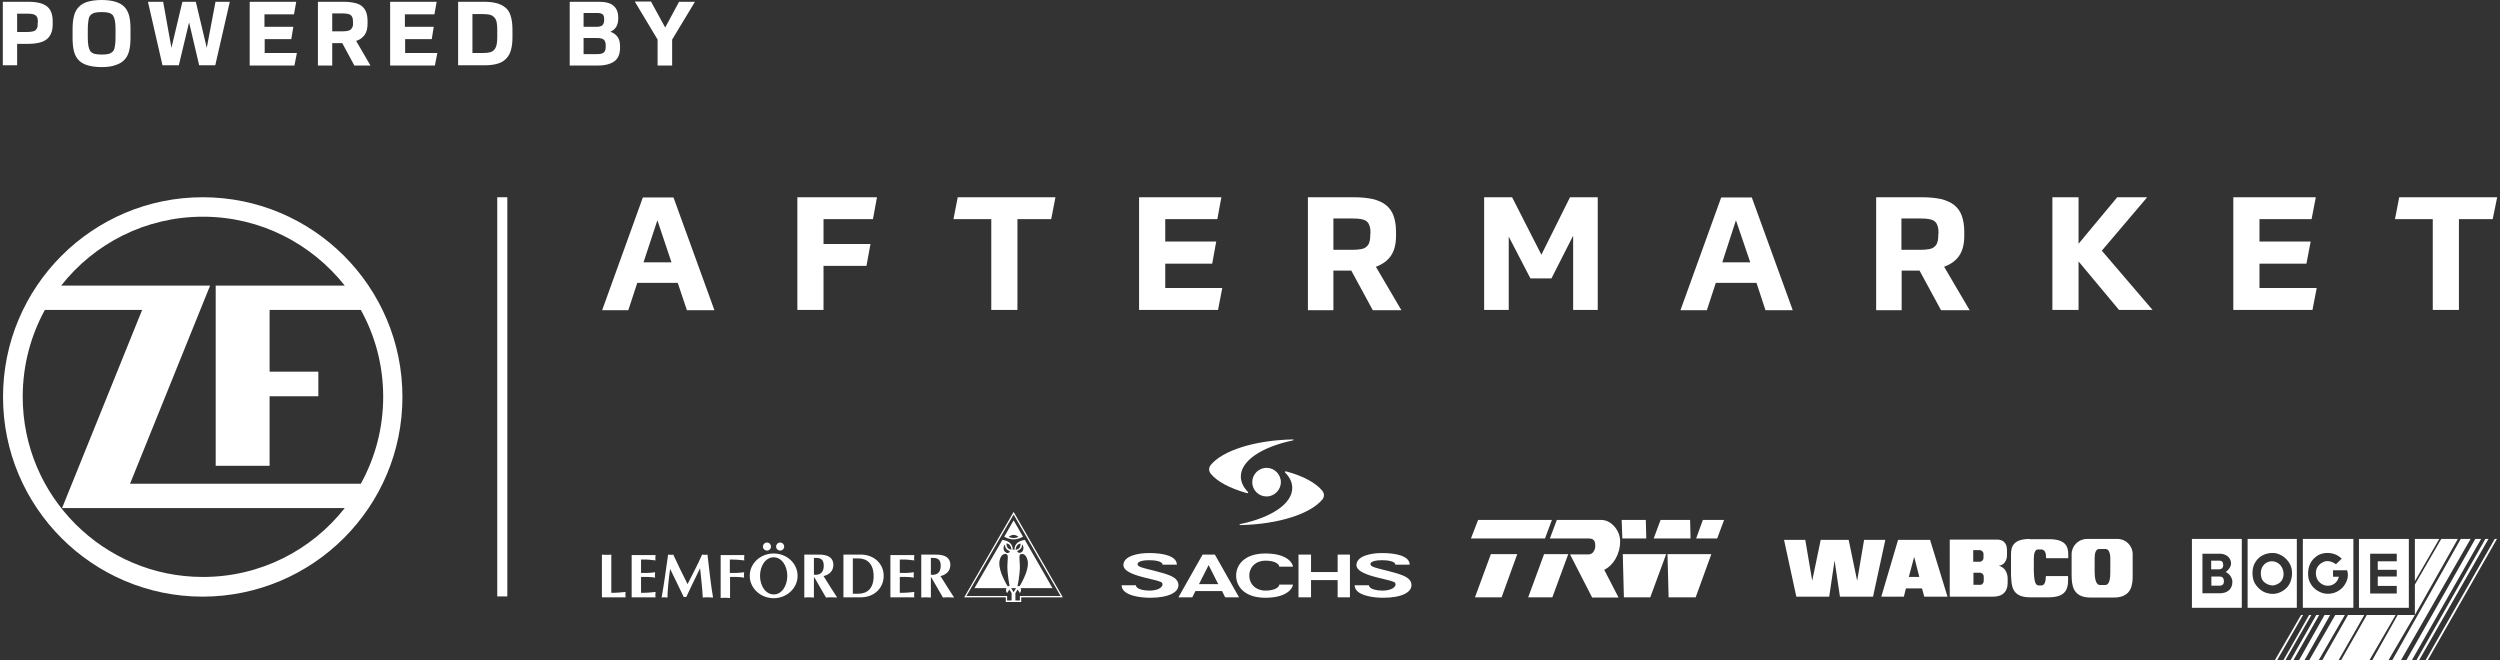 <svg width="371" height="98" viewBox="0 0 371 98" fill="none" xmlns="http://www.w3.org/2000/svg">
<rect x="0" y="0" width="371" height="98" fill="#333333" stroke="none"/>
<g clip-path="url(#clip0_3998_15530)">
<path d="M2.542 6.505V9.69H0.418V0.265H4.201C5.496 0.265 6.425 0.498 6.989 0.962C7.553 1.427 7.819 2.157 7.819 3.153V3.651C7.819 4.613 7.52 5.343 6.956 5.808C6.392 6.272 5.462 6.505 4.168 6.505H2.542ZM5.628 3.319C5.628 3.053 5.595 2.854 5.562 2.688C5.496 2.522 5.429 2.389 5.296 2.29C5.164 2.19 5.031 2.124 4.832 2.091C4.633 2.058 4.4 2.024 4.102 2.024H2.542V4.746H4.068C4.367 4.746 4.599 4.713 4.799 4.679C4.998 4.646 5.164 4.58 5.263 4.48C5.396 4.381 5.462 4.248 5.529 4.082C5.595 3.916 5.595 3.717 5.595 3.451V3.319H5.628ZM15.086 9.956C14.257 9.956 13.56 9.856 12.996 9.69C12.431 9.525 12 9.259 11.668 8.927C11.336 8.562 11.104 8.131 10.971 7.6C10.839 7.069 10.772 6.405 10.772 5.675V4.281C10.772 3.551 10.839 2.954 10.971 2.389C11.104 1.858 11.336 1.394 11.668 1.062C12 0.697 12.431 0.431 12.996 0.265C13.56 0.1 14.257 0 15.086 0C15.916 0 16.613 0.1 17.144 0.265C17.708 0.431 18.14 0.697 18.471 1.029C18.803 1.394 19.036 1.825 19.168 2.356C19.301 2.887 19.367 3.518 19.367 4.281V5.642C19.367 6.372 19.301 7.002 19.168 7.533C19.036 8.064 18.803 8.529 18.471 8.861C18.14 9.226 17.708 9.491 17.144 9.657C16.646 9.856 15.949 9.956 15.086 9.956ZM15.086 8.098C15.518 8.098 15.85 8.064 16.115 7.998C16.381 7.932 16.58 7.799 16.746 7.633C16.912 7.467 17.011 7.201 17.044 6.87C17.111 6.538 17.144 6.14 17.144 5.609V4.281C17.144 3.783 17.111 3.352 17.044 3.02C16.978 2.688 16.878 2.456 16.746 2.257C16.58 2.091 16.381 1.958 16.115 1.892C15.85 1.825 15.518 1.792 15.086 1.792C14.655 1.792 14.323 1.825 14.058 1.892C13.792 1.958 13.593 2.091 13.427 2.257C13.261 2.423 13.162 2.688 13.128 3.02C13.062 3.352 13.029 3.75 13.029 4.281V5.609C13.029 6.106 13.062 6.538 13.128 6.87C13.195 7.201 13.294 7.434 13.427 7.633C13.593 7.799 13.792 7.932 14.058 7.998C14.356 8.064 14.688 8.098 15.086 8.098ZM31.978 0.265H34.102L31.945 9.69H29.556L28.062 3.319L26.536 9.69H24.113L21.956 0.265H24.213L25.441 7.102L27.067 0.265H29.058L30.684 7.102L31.978 0.265ZM43.229 5.808H39.279V7.865H44.058L43.693 9.724H37.056V0.265H43.959L43.627 2.124H39.246V3.982H43.527L43.229 5.808ZM54.545 3.518C54.545 4.215 54.413 4.746 54.114 5.177C53.815 5.575 53.417 5.907 52.853 6.073L54.977 9.724H52.587L50.795 6.405H49.302V9.724H47.178V0.265H50.994C51.625 0.265 52.189 0.332 52.62 0.431C53.085 0.531 53.45 0.697 53.716 0.929C54.014 1.162 54.213 1.46 54.346 1.825C54.479 2.19 54.545 2.622 54.545 3.153V3.518ZM52.388 3.285C52.388 3.053 52.355 2.821 52.322 2.655C52.255 2.489 52.189 2.356 52.056 2.257C51.957 2.157 51.791 2.091 51.592 2.058C51.393 2.024 51.16 1.991 50.895 1.991H49.302V4.646H50.895C51.194 4.646 51.426 4.613 51.592 4.58C51.791 4.547 51.924 4.48 52.056 4.381C52.156 4.281 52.255 4.148 52.322 3.982C52.388 3.816 52.388 3.617 52.388 3.352V3.285ZM64.07 5.808H60.121V7.865H64.9L64.534 9.724H57.897V0.265H64.8L64.468 2.124H60.087V3.982H64.368L64.07 5.808ZM67.953 0.265H71.869C72.698 0.265 73.362 0.365 73.893 0.531C74.424 0.697 74.856 0.962 75.187 1.294C75.519 1.626 75.718 2.058 75.851 2.589C75.984 3.12 76.05 3.717 76.05 4.414V5.542C76.05 6.239 75.984 6.836 75.851 7.334C75.718 7.865 75.486 8.297 75.187 8.629C74.856 8.994 74.457 9.259 73.926 9.425C73.395 9.591 72.732 9.69 71.935 9.69H67.986V0.265H67.953ZM70.11 7.865H71.703C72.101 7.865 72.433 7.832 72.698 7.766C72.964 7.699 73.163 7.567 73.329 7.401C73.495 7.235 73.594 7.002 73.694 6.671C73.76 6.372 73.793 5.974 73.793 5.509V4.414C73.793 3.949 73.76 3.551 73.694 3.252C73.628 2.954 73.495 2.721 73.329 2.555C73.163 2.389 72.964 2.257 72.698 2.19C72.433 2.124 72.101 2.091 71.703 2.091H70.11V7.865ZM84.546 0.265H88.893C89.889 0.265 90.619 0.465 91.051 0.863C91.515 1.261 91.748 1.825 91.748 2.622V2.754C91.748 3.717 91.349 4.381 90.586 4.713C91.051 4.878 91.382 5.111 91.648 5.476C91.913 5.841 92.013 6.305 92.013 6.87V7.102C92.013 7.998 91.748 8.662 91.183 9.093C90.619 9.491 89.823 9.724 88.761 9.724H84.546V0.265ZM86.603 1.925V3.982H88.462C88.893 3.982 89.192 3.916 89.391 3.75C89.557 3.584 89.657 3.352 89.657 2.987V2.821C89.657 2.489 89.59 2.257 89.424 2.124C89.258 1.991 88.993 1.925 88.595 1.925H86.603ZM86.603 8.031H88.595C89.059 8.031 89.391 7.965 89.59 7.799C89.79 7.633 89.889 7.367 89.889 6.936V6.77C89.889 6.339 89.79 6.04 89.59 5.874C89.391 5.708 89.059 5.642 88.562 5.642H86.603V8.031ZM96.626 0.265L98.717 4.082L100.774 0.265H103.13L99.745 5.874V9.724H97.588V5.874L94.203 0.232H96.626V0.265Z" fill="white"/>
<path d="M75.286 29.271H73.793V88.509H75.286V29.271Z" fill="white"/>
<path d="M100.576 41.981H94.57L93.242 46.03H89.359L95.399 29.304H99.946L106.019 46.03H101.937L100.576 41.981ZM95.499 38.928H99.647L97.556 32.689L95.499 38.928Z" fill="white"/>
<path d="M122.211 45.997H118.328V29.271H130.143L129.545 32.523H122.211V36.207H129.18L128.583 39.459H122.211V45.997Z" fill="white"/>
<path d="M156.629 29.271L155.999 32.523H150.987V45.997H147.105V32.523H141.496L142.127 29.271H156.629Z" fill="white"/>
<path d="M179.891 39.127H172.922V42.744H181.384L180.754 45.997H169.039V29.271H181.252L180.654 32.523H172.922V35.842H180.488L179.891 39.127Z" fill="white"/>
<path d="M207.169 35.045C207.169 36.273 206.904 37.235 206.406 37.965C205.908 38.696 205.145 39.227 204.182 39.592L207.966 46.03H203.718L200.532 40.156H197.877V46.03H194.094V29.271H200.831C201.959 29.271 202.921 29.37 203.718 29.536C204.514 29.735 205.178 30.034 205.676 30.432C206.174 30.83 206.572 31.361 206.804 32.025C207.037 32.689 207.169 33.452 207.169 34.381V35.045ZM203.386 34.647C203.386 34.215 203.353 33.85 203.253 33.552C203.154 33.253 203.021 33.021 202.822 32.855C202.623 32.689 202.357 32.589 202.025 32.523C201.693 32.456 201.262 32.423 200.764 32.423H197.877V37.069H200.731C201.229 37.069 201.66 37.036 201.992 36.97C202.324 36.904 202.59 36.804 202.789 36.605C202.988 36.439 203.154 36.207 203.22 35.908C203.32 35.609 203.353 35.244 203.353 34.779V34.647H203.386Z" fill="white"/>
<path d="M227.116 41.317L223.897 35.111V45.997H220.246V29.271H224.394L228.742 37.8L232.99 29.271H237.105V45.997H233.454V34.979L230.235 41.317H227.116Z" fill="white"/>
<path d="M260.666 41.981H254.626L253.299 46.03H249.383L255.423 29.304H259.969L266.042 46.03H261.994L260.666 41.981ZM255.589 38.928H259.737L257.613 32.689L255.589 38.928Z" fill="white"/>
<path d="M291.497 35.045C291.497 36.273 291.232 37.235 290.734 37.965C290.236 38.696 289.473 39.227 288.511 39.592L292.294 46.03H288.046L284.86 40.156H282.205V46.03H278.422V29.271H285.159C286.287 29.271 287.25 29.37 288.046 29.536C288.842 29.735 289.506 30.034 290.004 30.432C290.502 30.83 290.9 31.361 291.132 32.025C291.365 32.689 291.497 33.452 291.497 34.381V35.045ZM287.681 34.647C287.681 34.215 287.648 33.85 287.548 33.552C287.449 33.253 287.316 33.021 287.117 32.855C286.918 32.689 286.652 32.589 286.32 32.523C285.988 32.456 285.557 32.423 285.059 32.423H282.172V37.069H285.026C285.524 37.069 285.955 37.036 286.287 36.97C286.619 36.904 286.884 36.804 287.084 36.605C287.283 36.439 287.449 36.207 287.515 35.908C287.615 35.609 287.648 35.244 287.648 34.779V34.647H287.681Z" fill="white"/>
<path d="M308.457 36.173L314.198 29.271H318.645L311.908 37.202L319.442 45.997H314.464L308.457 38.795V45.997H304.574V29.271H308.457V36.173Z" fill="white"/>
<path d="M342.274 39.127H335.305V42.744H343.8L343.17 45.997H331.422V29.271H343.668L343.037 32.523H335.305V35.842H342.904L342.274 39.127Z" fill="white"/>
<path d="M370.58 29.271L369.917 32.523H364.905V45.997H361.023V32.523H355.414L356.045 29.271H370.58Z" fill="white"/>
<path d="M59.721 58.906C59.721 42.545 46.446 29.271 30.085 29.271C13.724 29.271 0.449 42.545 0.449 58.906C0.449 75.267 13.724 88.542 30.085 88.542C46.446 88.509 59.721 75.267 59.721 58.906ZM6.655 45.997H21.091L9.21 75.4H51.158C46.247 81.639 38.647 85.621 30.118 85.621C15.35 85.621 3.37 73.641 3.37 58.873C3.37 54.227 4.564 49.813 6.655 45.997ZM47.242 58.773V55.156H40.008V45.997H53.548C55.672 49.813 56.866 54.227 56.866 58.873C56.866 63.552 55.672 67.933 53.548 71.783H19.299L31.18 42.379H9.078C13.989 36.14 21.589 32.158 30.118 32.158C38.647 32.158 46.247 36.173 51.158 42.379H32.01V69.128H40.008V58.807H47.242V58.773Z" fill="white"/>
<path fill-rule="evenodd" clip-rule="evenodd" d="M240.656 77.159H244.24L244.307 79.913H240.756L240.656 77.159Z" fill="white"/>
<path fill-rule="evenodd" clip-rule="evenodd" d="M245.402 79.913H250.878L250.812 77.159H246.431L245.402 79.913Z" fill="white"/>
<path fill-rule="evenodd" clip-rule="evenodd" d="M251.707 79.913H254.827L255.855 77.159H252.703L251.707 79.913Z" fill="white"/>
<path fill-rule="evenodd" clip-rule="evenodd" d="M247.457 82.236H253.962L251.639 88.641H247.623L247.457 82.236Z" fill="white"/>
<path fill-rule="evenodd" clip-rule="evenodd" d="M240.82 82.236H247.258L244.902 88.641H240.986L240.82 82.236Z" fill="white"/>
<path fill-rule="evenodd" clip-rule="evenodd" d="M229.141 82.236H232.726L230.369 88.641H226.785L229.141 82.236Z" fill="white"/>
<path fill-rule="evenodd" clip-rule="evenodd" d="M222.836 88.641L225.159 82.236H221.243L218.887 88.641H222.836Z" fill="white"/>
<path fill-rule="evenodd" clip-rule="evenodd" d="M218.289 79.913H229.274L230.303 77.159H219.351L218.289 79.913Z" fill="white"/>
<path fill-rule="evenodd" clip-rule="evenodd" d="M231.033 77.159H237.637C239.13 77.159 240.425 78.752 240.425 80.278C240.458 82.203 239.429 83.896 238.068 84.559L240.192 88.675H236.276L232.991 82.269H235.745C236.376 82.269 236.708 81.672 236.741 81.042C236.741 80.61 236.708 79.913 235.845 79.913H230.004L231.033 77.159Z" fill="white"/>
<path d="M361.985 79.98L358.367 86.252V79.98H361.985Z" fill="white"/>
<path d="M366.631 79.98L356.31 97.967H355.016L365.171 79.98H366.631Z" fill="white"/>
<path d="M364.739 79.98L358.367 91.263V86.75L362.283 79.98H364.739Z" fill="white"/>
<path d="M368.194 79.98L357.906 98L357.109 97.967L367.331 79.98H368.194Z" fill="white"/>
<path d="M369.288 79.98L359 97.967H358.602L368.823 79.98H369.288Z" fill="white"/>
<path d="M360.26 98L359.961 97.967L370.216 79.98H370.547L360.26 98Z" fill="white"/>
<path d="M341.775 91.263L337.926 97.967H337.594L341.477 91.263H341.775Z" fill="white"/>
<path d="M343.004 91.263L339.154 97.967H338.855L342.672 91.263H343.004Z" fill="white"/>
<path d="M344.166 91.263L340.349 97.967H339.918L343.734 91.263H344.166Z" fill="white"/>
<path d="M341.976 98L341.18 97.967L344.963 91.263H345.793L341.976 98Z" fill="white"/>
<path d="M344.099 97.967L342.672 98L346.555 91.263H347.982L344.099 97.967Z" fill="white"/>
<path d="M347.052 97.967H344.629L348.445 91.263H350.868L347.052 97.967Z" fill="white"/>
<path d="M351.633 97.967H347.418L351.234 91.263H355.516L351.633 97.967Z" fill="white"/>
<path d="M358.37 91.263L354.454 97.967L352.031 98L355.815 91.263H358.37Z" fill="white"/>
<path d="M337.626 83.365C336.962 83.166 336.265 83.398 335.867 83.929C335.402 84.493 335.435 85.422 335.701 86.02C336.066 86.584 336.697 86.882 337.36 86.882C337.924 86.783 338.555 86.451 338.754 85.854C338.986 85.323 338.887 84.593 338.588 84.128C338.389 83.763 338.057 83.498 337.626 83.365Z" fill="white"/>
<path d="M333.547 79.98V90.201H340.848V79.98H333.547ZM339.421 87.148C338.724 87.878 337.695 88.343 336.567 88.044C335.704 87.878 334.908 87.181 334.509 86.352C334.144 85.456 334.177 84.194 334.708 83.398C335.306 82.402 336.534 81.904 337.762 82.104C338.658 82.336 339.355 82.867 339.819 83.697C340.383 84.725 340.184 86.285 339.421 87.148Z" fill="white"/>
<path d="M329.396 85.555H328.168V86.916H329.396C329.761 86.916 330.026 86.75 330.026 86.252C330.026 85.721 329.728 85.555 329.396 85.555Z" fill="white"/>
<path d="M329.929 83.862C329.929 83.431 329.763 83.199 329.331 83.199H328.137V84.493H329.331C329.696 84.46 329.929 84.261 329.929 83.862Z" fill="white"/>
<path d="M325.281 79.98V90.201H332.682V79.98H325.281ZM329.43 88.044H326.841V82.17H329.363C330.126 82.137 331.089 82.601 331.089 83.63C331.089 84.161 330.624 84.659 330.292 84.891C330.757 85.057 331.288 85.688 331.288 86.352C331.288 87.546 330.392 88.044 329.43 88.044Z" fill="white"/>
<path d="M341.742 79.98V90.201H349.242V79.98H341.742ZM347.616 87.214C346.886 87.945 345.89 88.276 344.795 88.044C343.733 87.745 342.904 87.015 342.605 85.92C342.34 84.692 342.671 83.365 343.667 82.635C344.43 81.971 345.725 81.904 346.621 82.303C346.952 82.436 347.251 82.668 347.517 82.9L346.654 83.73C346.156 83.365 345.36 83.066 344.729 83.431C344.331 83.597 343.966 83.962 343.8 84.36C343.567 84.991 343.667 85.787 344.098 86.285C344.596 86.849 345.326 87.082 346.056 86.816C346.587 86.617 346.986 86.119 347.085 85.588H346.222V84.626H348.313C348.645 85.621 348.214 86.551 347.616 87.214Z" fill="white"/>
<path d="M350.07 79.98V90.201H357.471V79.98H350.07ZM355.679 85.555H352.858V86.949H355.679V88.077H351.73V82.17H355.679V83.298H352.858V84.559H355.679V85.555Z" fill="white"/>
<path d="M309.685 79.98C308.457 79.98 307.428 81.008 307.428 82.236V85.389C307.461 86.617 307.461 88.675 310.216 88.675H313.7C316.455 88.675 316.488 86.584 316.488 85.389V82.236C316.488 81.008 315.492 79.98 314.264 79.98H309.685ZM301.222 79.98C298.932 79.98 298.434 80.975 298.434 82.203V85.356C298.534 86.517 298.302 88.641 301.222 88.641H304.109C306.997 88.608 306.93 86.916 306.897 85.489H303.611C303.578 86.252 303.479 86.882 302.915 86.882H302.55C301.853 86.882 301.886 85.621 301.819 84.858V82.9C301.819 82.137 301.985 81.539 302.45 81.539H302.981C303.479 81.606 303.645 82.07 303.645 82.834H306.93V82.236C306.93 81.008 306.432 79.98 303.943 80.013H301.222V79.98ZM264.75 80.112L266.575 88.542H271.454L272.25 83.166L273.047 88.542H277.958L279.784 80.112H276.631L275.602 86.186L274.341 80.112H270.193L268.932 86.186L267.903 80.112H264.75ZM281.675 80.112L279.186 88.542H282.538L282.837 87.314H285.226L285.558 88.542H289.009L286.421 80.112H281.675ZM289.341 80.112V88.542H295.547C296.377 88.575 297.903 88.442 297.937 86.517V85.82C297.937 85.82 297.97 84.294 296.609 83.962C297.87 83.796 297.837 82.402 297.837 82.402V81.639C297.837 80.511 297.173 80.046 296.344 80.079H289.341V80.112ZM311.51 81.473H312.472C312.937 81.473 313.169 82.07 313.169 82.834V84.825C313.169 85.588 313.136 86.816 312.406 86.816H311.643C310.946 86.816 310.846 85.588 310.846 84.825V82.834C310.846 82.104 311.012 81.473 311.51 81.473ZM292.826 81.639H293.788C294.087 81.639 294.352 81.904 294.352 82.203V82.8C294.352 83.099 294.087 83.365 293.788 83.365H292.826V81.639ZM284.065 82.635L284.828 85.621H283.268L284.065 82.635ZM292.826 84.991H293.821C294.12 84.991 294.386 85.256 294.386 85.555V86.219C294.386 86.517 294.153 86.816 293.855 86.783H292.859V84.991H292.826Z" fill="white"/>
<path d="M90.718 82.303V87.978C91.514 87.978 92.212 87.911 92.842 87.845C92.809 87.978 92.809 88.11 92.809 88.243C92.809 88.376 92.842 88.509 92.842 88.641H89.324V82.303C89.556 82.336 89.789 82.336 90.021 82.336C90.253 82.336 90.486 82.336 90.718 82.303ZM93.738 82.303V88.641H97.289C97.256 88.509 97.256 88.376 97.256 88.243C97.256 88.11 97.289 87.978 97.289 87.845C96.725 87.911 96.094 87.978 95.132 87.978V85.621H96.094C96.526 85.621 96.891 85.655 97.223 85.721C97.189 85.588 97.189 85.456 97.189 85.323C97.189 85.19 97.223 85.057 97.223 84.924C96.891 84.958 96.493 85.024 96.094 85.024H95.132V83.033C96.094 83 96.725 83.099 97.289 83.166C97.256 83.033 97.256 82.9 97.256 82.767C97.256 82.635 97.289 82.502 97.289 82.369H93.738V82.303ZM102.035 86.683C101.305 85.223 100.574 83.763 99.911 82.303C99.778 82.336 99.645 82.336 99.513 82.336C99.38 82.336 99.247 82.303 99.147 82.303C98.816 84.659 98.517 86.816 98.185 88.675C98.318 88.641 98.451 88.641 98.617 88.641C98.749 88.641 98.915 88.675 99.048 88.675C99.081 87.38 99.214 86.086 99.446 84.427C100.143 85.887 100.873 87.314 101.471 88.608C101.603 88.575 101.703 88.575 101.836 88.608C102.499 87.181 103.196 85.754 103.893 84.327C104.026 85.754 104.225 87.181 104.291 88.675C104.557 88.641 104.789 88.641 105.055 88.641C105.32 88.641 105.552 88.675 105.818 88.675C105.486 86.816 105.287 84.792 104.988 82.303C104.856 82.336 104.723 82.336 104.59 82.336C104.457 82.336 104.325 82.303 104.192 82.303C103.495 83.896 102.698 85.356 102.035 86.683ZM108.34 85.621H109.303C109.668 85.621 110.033 85.655 110.431 85.721C110.398 85.588 110.398 85.456 110.398 85.323C110.398 85.19 110.431 85.057 110.431 84.924C110.033 84.958 109.668 85.024 109.303 85.024H108.307V83.033C109.269 83.033 109.9 83.099 110.464 83.166C110.431 83.033 110.431 82.9 110.431 82.767C110.431 82.635 110.464 82.502 110.464 82.369H106.946V88.741C107.179 88.708 107.411 88.708 107.643 88.708C107.876 88.708 108.108 88.741 108.34 88.741V85.621ZM132.135 82.303V88.641H135.686C135.653 88.509 135.653 88.376 135.653 88.243C135.653 88.11 135.686 87.978 135.686 87.845C135.122 87.911 134.491 87.978 133.529 87.978V85.621H134.491C134.923 85.621 135.288 85.655 135.62 85.721C135.586 85.588 135.586 85.456 135.586 85.323C135.586 85.19 135.62 85.057 135.62 84.924C135.288 84.958 134.889 85.024 134.491 85.024H133.529V83.033C134.491 83 135.122 83.099 135.686 83.166C135.653 83.033 135.653 82.9 135.653 82.767C135.653 82.635 135.686 82.502 135.686 82.369H132.135V82.303ZM119.391 88.675C119.624 88.641 119.856 88.641 120.088 88.641C120.32 88.641 120.553 88.675 120.785 88.675V85.688H120.851C121.051 86.053 122.577 88.675 122.577 88.675C122.843 88.641 123.141 88.641 123.407 88.641C123.706 88.641 123.971 88.675 124.237 88.675C124.237 88.675 122.743 86.385 122.212 85.489C123.075 85.29 123.672 84.725 123.672 83.829C123.672 82.236 121.88 82.303 121.349 82.303H119.358V88.675H119.391ZM120.785 82.801C121.349 82.801 122.245 82.668 122.245 83.962C122.245 84.924 121.748 85.389 120.785 85.29V82.801ZM136.748 88.675C136.98 88.641 137.212 88.641 137.445 88.641C137.677 88.641 137.909 88.675 138.142 88.675V85.688H138.208C138.407 86.053 139.934 88.675 139.934 88.675C140.199 88.641 140.498 88.641 140.763 88.641C141.062 88.641 141.328 88.675 141.593 88.675C141.593 88.675 140.1 86.385 139.569 85.489C140.432 85.29 141.029 84.725 141.029 83.829C141.029 82.236 139.237 82.303 138.706 82.303H136.715V88.675H136.748ZM138.142 82.801C138.706 82.801 139.602 82.668 139.602 83.962C139.602 84.924 139.104 85.389 138.142 85.29V82.801ZM125.166 82.303H127.754C129.679 82.303 131.139 83.63 131.139 85.456C131.139 87.281 129.712 88.641 127.754 88.641H125.166V82.303ZM126.56 88.11H127.356C128.617 88.11 129.646 87.413 129.646 85.489C129.646 83.564 128.584 82.867 127.356 82.867H126.56V88.11ZM114.413 81.108C114.413 80.776 114.148 80.511 113.816 80.511C113.484 80.511 113.219 80.776 113.219 81.108C113.219 81.44 113.484 81.705 113.816 81.705C114.148 81.705 114.413 81.44 114.413 81.108ZM116.371 81.108C116.371 81.44 116.106 81.705 115.774 81.705C115.442 81.705 115.177 81.44 115.177 81.108C115.177 80.776 115.442 80.511 115.774 80.511C116.106 80.511 116.371 80.776 116.371 81.108ZM118.362 85.456C118.362 87.281 116.77 88.774 114.812 88.774C112.854 88.774 111.261 87.281 111.261 85.456C111.261 83.597 112.854 82.137 114.812 82.137C116.803 82.137 118.362 83.63 118.362 85.456ZM116.836 85.456C116.836 83.929 115.973 82.701 114.812 82.701C113.65 82.701 112.787 83.929 112.787 85.456C112.787 86.982 113.65 88.21 114.812 88.21C115.973 88.243 116.836 86.982 116.836 85.456ZM150.421 79.382C150.852 79.382 151.151 79.681 151.151 79.681C151.151 79.681 150.753 79.847 150.421 79.847C150.089 79.847 149.691 79.681 149.691 79.681C149.691 79.681 149.989 79.382 150.421 79.382ZM151.815 79.648L150.421 77.225L149.027 79.648C149.093 79.681 149.691 80.046 150.421 80.046C151.151 80.046 151.748 79.681 151.815 79.648ZM150.421 76.362L157.39 88.442H151.35V89.106H150.686V88.011L151.018 87.48L151.35 88.011C151.416 87.911 151.516 87.778 151.516 87.579C151.516 87.447 151.483 87.347 151.45 87.281H156.195L152.08 80.112C151.649 80.212 150.553 80.378 150.553 81.573H150.421H150.288C150.288 80.378 149.193 80.212 148.761 80.112L144.613 87.281H149.359C149.326 87.347 149.292 87.447 149.292 87.579C149.292 87.778 149.392 87.945 149.458 88.011L149.79 87.48L150.122 88.011V89.106H149.458V88.442H143.418L150.421 76.362ZM149.359 80.643C149.79 80.677 150.056 81.042 150.089 81.573C149.657 81.506 149.359 81.274 149.359 80.643ZM148.927 81.34C148.927 81.141 148.994 80.942 149.126 80.809C149.16 81.274 149.326 81.573 149.79 81.772C149.89 81.805 149.857 81.904 149.79 81.971C149.724 82.037 149.591 82.07 149.492 82.07C149.193 82.037 148.927 81.739 148.927 81.34ZM149.492 84.062C149.492 85.29 149.823 86.982 149.823 86.982H149.525C149.525 86.982 149.259 86.584 148.861 85.721C148.463 84.858 148.297 84.128 148.297 83.597C148.297 83.066 148.562 82.203 149.16 82.203C149.79 82.203 149.492 82.9 149.492 84.062ZM150.786 87.281L150.421 87.878L150.056 87.281H150.786ZM150.719 81.606C150.753 81.075 151.018 80.71 151.45 80.677C151.45 81.274 151.184 81.506 150.719 81.606ZM151.018 81.739C151.483 81.54 151.682 81.241 151.682 80.776C151.781 80.909 151.881 81.108 151.881 81.307C151.881 81.705 151.649 82.037 151.317 82.037C151.217 82.037 151.084 82.004 151.018 81.938C150.952 81.871 150.952 81.772 151.018 81.739ZM151.35 84.062C151.35 82.9 151.051 82.203 151.682 82.203C152.279 82.203 152.545 83.099 152.545 83.597C152.545 84.128 152.379 84.858 151.981 85.721C151.582 86.584 151.317 86.982 151.317 86.982H150.985C151.018 86.982 151.35 85.29 151.35 84.062ZM157.722 88.641L150.421 75.964L143.086 88.641H149.259V89.338H151.549V88.641H157.722Z" fill="white"/>
<path d="M189.846 84.095C189.846 83.763 189.282 83.199 187.789 83.199C186.395 83.199 185.399 84.128 185.399 85.422C185.399 86.717 186.395 87.646 187.789 87.646C189.282 87.646 189.846 87.082 189.846 86.75H191.871C191.871 87.148 191.174 88.708 187.789 88.708C184.636 88.708 183.441 86.982 183.441 85.422C183.441 83.862 184.636 82.137 187.789 82.137C191.174 82.137 191.871 83.697 191.871 84.095H189.846Z" fill="white"/>
<path d="M192.699 82.303H194.558V84.891H198.507V82.303H200.332V88.641H198.507V86.086H194.558V88.641H192.699V82.303Z" fill="white"/>
<path d="M170.664 88.708C169.303 88.708 166.449 88.409 166.449 86.849H168.573C168.573 87.447 169.834 87.646 170.531 87.646C172.489 87.646 172.854 86.617 172.257 86.352C171.095 85.854 166.715 85.389 166.715 83.862C166.715 82.502 168.872 82.07 170.531 82.07C172.688 82.07 174.646 82.535 174.646 83.796H172.522C172.522 83.265 171.294 83.132 170.531 83.132C168.606 83.132 168.606 83.829 169.071 84.062C169.668 84.36 171.162 84.626 172.489 85.024C173.983 85.456 174.879 85.887 174.879 86.849C174.879 87.878 173.485 88.708 170.664 88.708Z" fill="white"/>
<path d="M205.246 88.708C203.885 88.708 201.031 88.409 201.031 86.849H203.155C203.155 87.447 204.416 87.646 205.113 87.646C207.071 87.646 207.436 86.617 206.839 86.352C205.677 85.854 201.297 85.389 201.297 83.862C201.297 82.502 203.454 82.07 205.08 82.07C207.237 82.07 209.195 82.535 209.195 83.796H207.071C207.071 83.265 205.843 83.132 205.08 83.132C203.155 83.132 203.155 83.829 203.653 84.062C204.25 84.36 205.744 84.626 207.071 85.024C208.565 85.456 209.461 85.887 209.461 86.849C209.461 87.878 208.067 88.708 205.246 88.708Z" fill="white"/>
<path fill-rule="evenodd" clip-rule="evenodd" d="M179.359 83.862L177.932 86.683H180.786L179.359 83.862ZM178.463 82.303H180.288L183.872 88.641H181.815L181.35 87.712H177.401L176.936 88.641H174.879L178.463 82.303Z" fill="white"/>
<path d="M185.832 71.55C185.832 70.389 186.794 69.426 187.956 69.426C189.117 69.426 190.08 70.389 190.08 71.55C190.08 72.712 189.117 73.674 187.956 73.674C186.794 73.674 185.832 72.745 185.832 71.55Z" fill="white"/>
<path d="M184.138 77.922C183.872 77.922 183.839 77.823 184.138 77.756C188.651 76.794 191.77 74.769 191.77 72.413C191.77 71.584 191.405 70.82 190.708 70.123C190.609 70.024 190.708 69.924 190.874 69.957C193.363 70.621 195.255 71.65 196.217 72.811C196.483 73.143 196.616 73.641 196.251 74.106C194.525 76.23 189.812 77.789 184.138 77.922Z" fill="white"/>
<path d="M191.771 65.212C192.036 65.212 192.069 65.311 191.771 65.378C187.257 66.34 184.138 68.364 184.138 70.721C184.138 71.55 184.536 72.314 185.2 73.01C185.299 73.11 185.2 73.21 185.034 73.177C182.545 72.48 180.653 71.484 179.691 70.322C179.425 69.99 179.292 69.493 179.657 69.028C181.35 66.904 186.096 65.344 191.771 65.212Z" fill="white"/>
</g>
<defs>
<clipPath id="clip0_3998_15530">
<rect width="370.163" height="98" fill="white" transform="translate(0.418)"/>
</clipPath>
</defs>
</svg>
